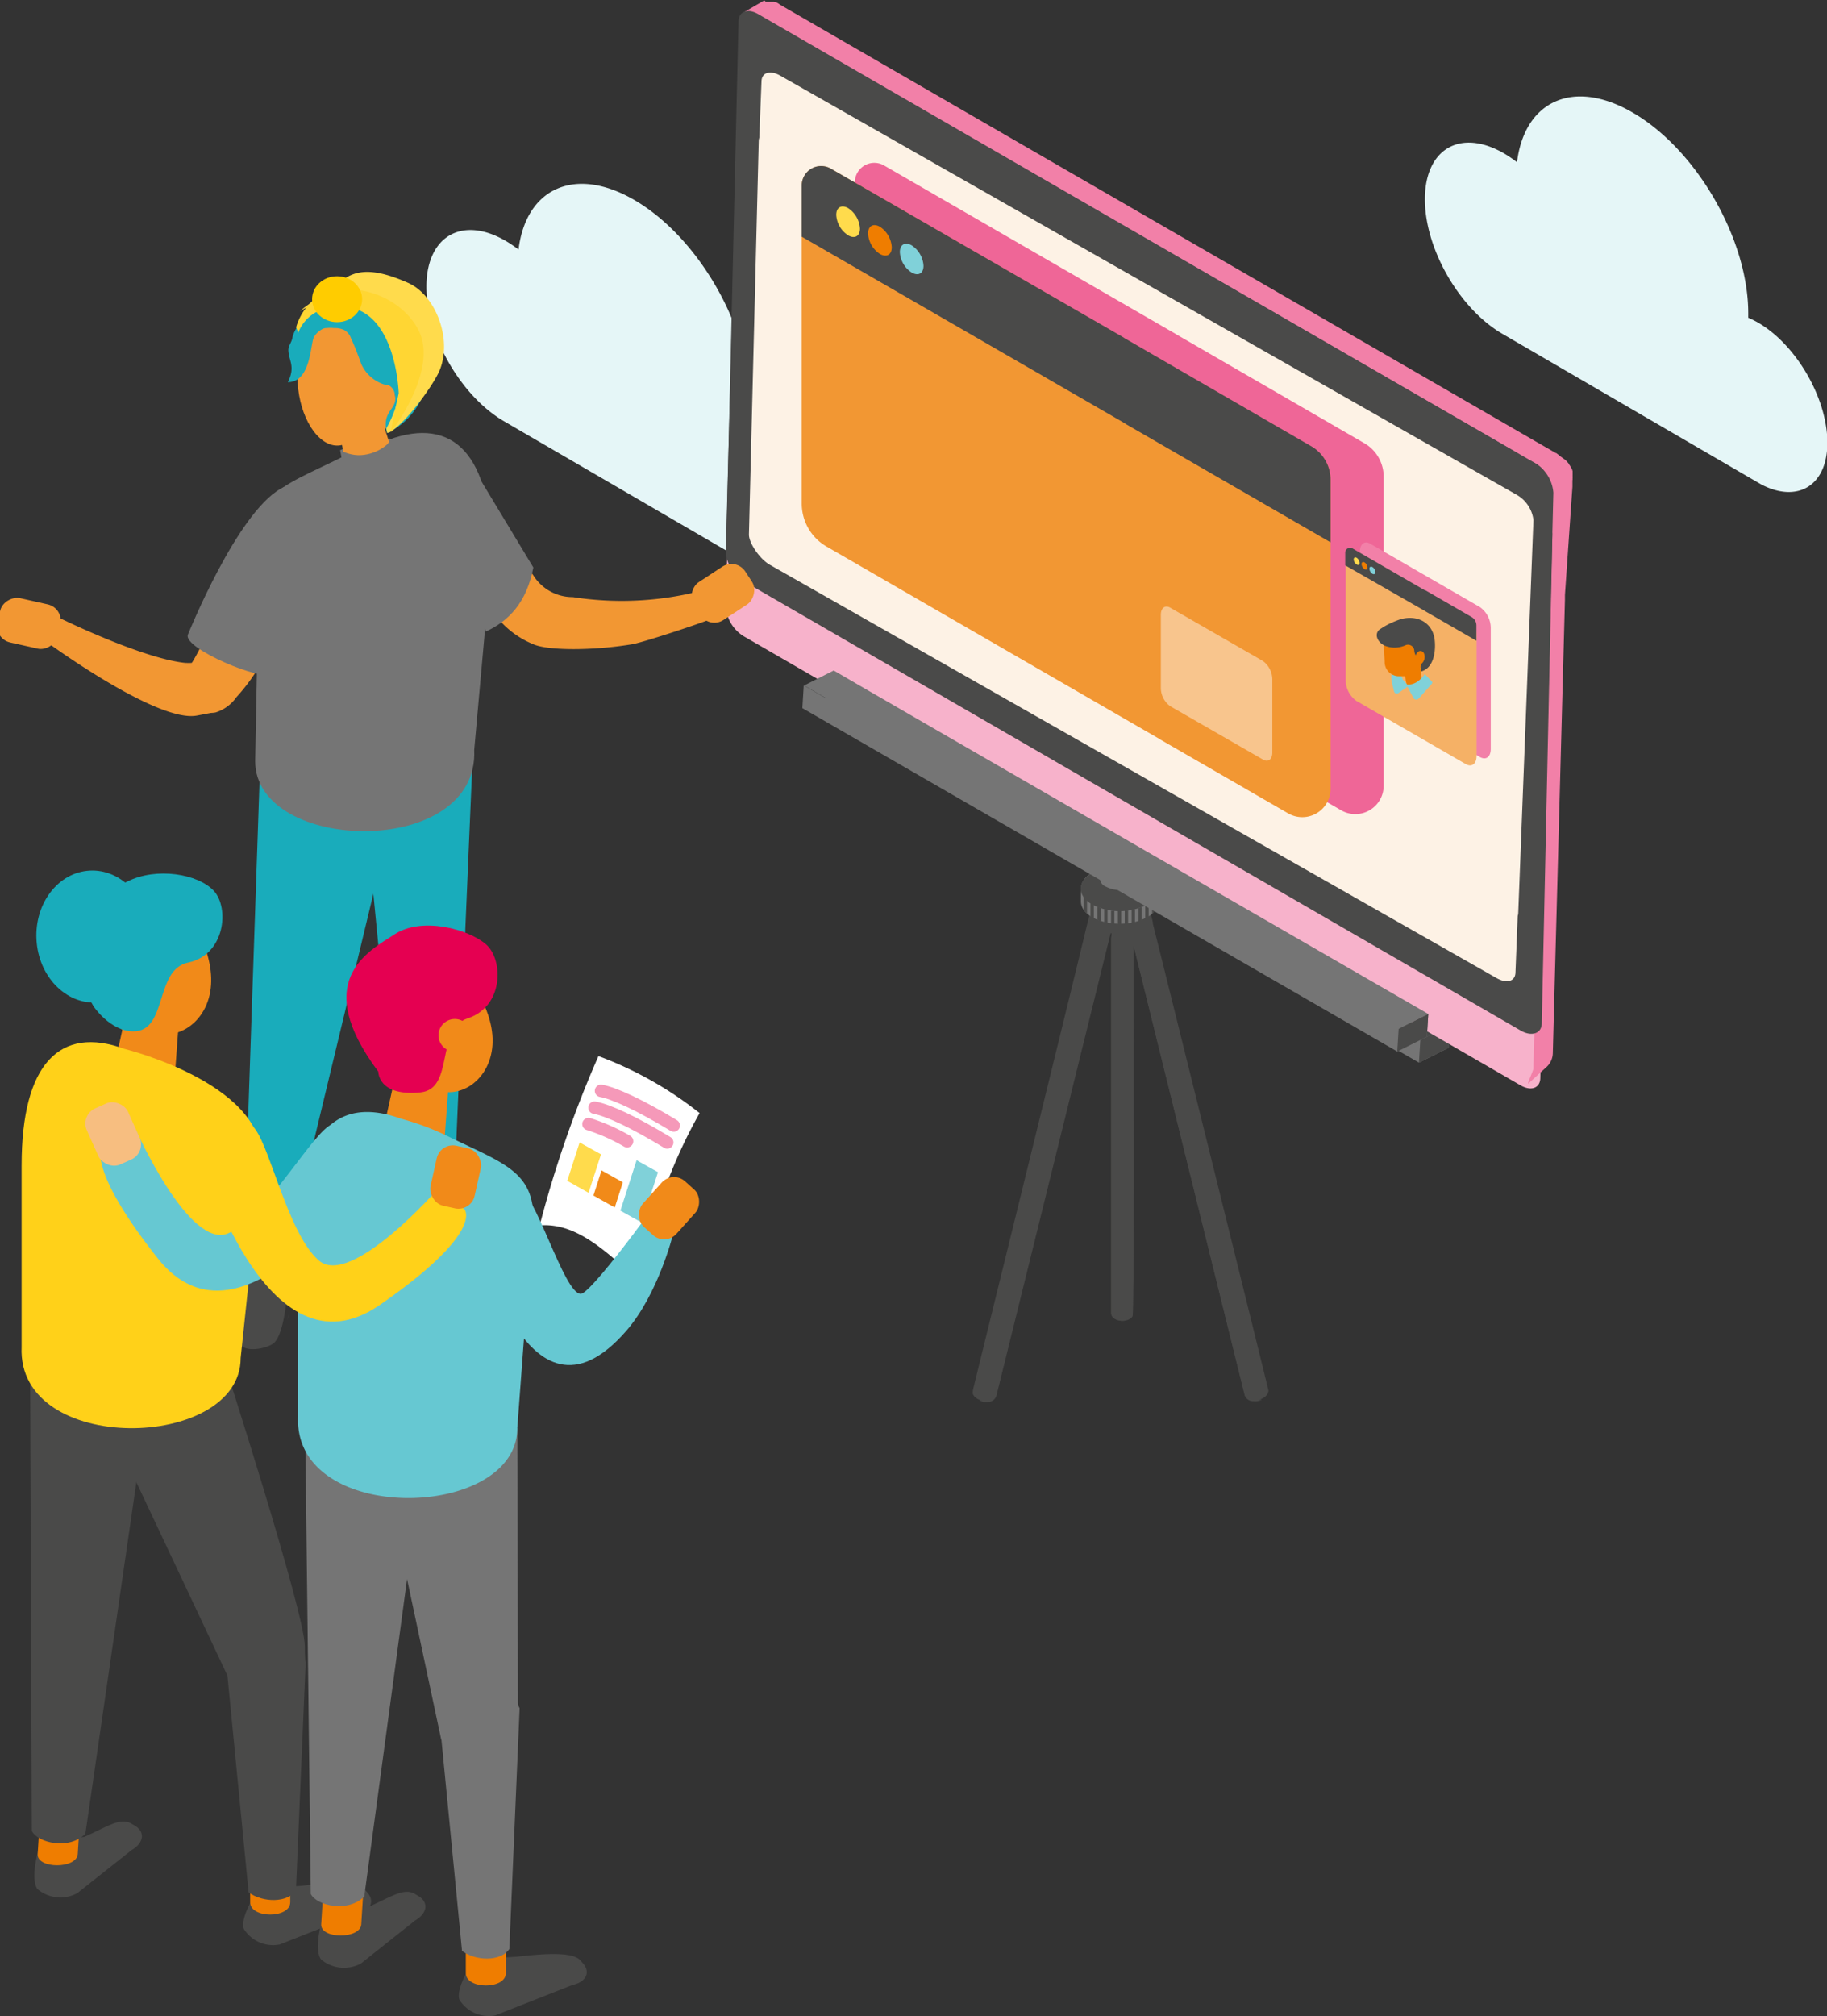 <svg xmlns="http://www.w3.org/2000/svg" viewBox="0 0 236.63 260.97"><rect x="0" y="0" width="236.63" height="260.97" fill="#333333" stroke="none"/><defs><style>.cls-1{isolation:isolate;}.cls-2{fill:#e5f6f7;}.cls-3{fill:#4a4a49;}.cls-19,.cls-4{fill:#757575;}.cls-5{fill:#f7b2cb;}.cls-6{fill:#f280a8;}.cls-7{fill:#fdf2e5;}.cls-8{fill:#ef6697;}.cls-9{fill:#f29733;}.cls-10{fill:#ffdb4c;}.cls-11{fill:#ef7d00;}.cls-12{fill:#80d1d9;}.cls-13{fill:#f5b166;}.cls-14{fill:#ffe066;}.cls-15,.cls-24{fill:#fff;}.cls-15{opacity:0.44;}.cls-16{fill:#19acbb;}.cls-17{fill:#ffd633;}.cls-18{fill:#fc0;}.cls-19{opacity:0.3;mix-blend-mode:screen;}.cls-20{fill:#f7be80;}.cls-21{fill:#f18a19;}.cls-22{fill:#e50051;}.cls-23{fill:#9c9c9c;}.cls-25{fill:#ffd119;}.cls-26{fill:#66c8d2;}.cls-27{fill:none;stroke:#f599b9;stroke-linecap:round;stroke-linejoin:round;stroke-width:1.61px;}</style></defs><g class="cls-1"><g id="Lager_2" data-name="Lager 2"><g id="Samverkan_och_näringsliv" data-name="Samverkan och näringsliv"><path class="cls-2" d="M82.11,25.86c8.3,4.79,15,16.41,15,26,0,.2,0,.39,0,.58a12.06,12.06,0,0,1,1.25.62c5,2.88,9,9.84,9,15.55,0,5.53-3.79,7.87-8.54,5.42L65.35,54.57C59.73,51.35,55.21,43.5,55.23,37.06s4.57-9.17,10.23-5.9a16.81,16.81,0,0,1,1.7,1.14C68.13,24.36,74.46,21.44,82.11,25.86Z"/><path class="cls-3" d="M146.68,170.41c.26-.36.15-32.26.15-49,0,0-.72-7.28-.72-7.29l-1.64,0s-.56,7.33-.55,7.34,0,0,0,0V170C143.92,171,146,171.37,146.68,170.41Z"/><path class="cls-3" d="M143.92,170V121.5s0,0,0,0,.93-7.36.93-7.37l.71,0c-.05.44-.93,7.32-.92,7.33s0,0,0,0h0v48.47c0,.52.55.91,1.13,1C144.84,171.12,143.92,170.62,143.92,170Z"/><path class="cls-3" d="M145.2,113.39s0,.29.08.7a.1.1,0,0,1,0,0c0,.29.07.61.12,1v.12c.2,1.44.41,3.21.44,3.21v0l.56,2.28.41,1.65v0l14.39,58.16a1.05,1.05,0,0,0,.15.32,1.38,1.38,0,0,0,1,.44,2.63,2.63,0,0,0,.43,0c.15,0,.29-.08.44-.12a.22.22,0,0,0,.15-.08,1.57,1.57,0,0,0,.85-.73.12.12,0,0,0,0-.07.53.53,0,0,0,.07-.24V180c0-.12-12.45-50.4-15-60.54-.27-1.12-.44-1.75-.44-1.78s-.39-.94-.82-2C147.56,114.46,147,113,147,113l-1,.19v0Z"/><path class="cls-3" d="M161.22,180.64l-15.36-62.15a.13.13,0,0,0,0,0s-.64-5-.64-5l.76-.16c.06.47.62,5,.63,5a.13.13,0,0,1,0,.05h0L162,180.44a1.16,1.16,0,0,0,1.1.75h.35a2.2,2.2,0,0,1-.65.19,2.17,2.17,0,0,1-.44,0A1.17,1.17,0,0,1,161.22,180.64Z"/><path class="cls-3" d="M126,180v.15a.7.7,0,0,0,0,.24l0,.07a1.57,1.57,0,0,0,.85.73.22.22,0,0,0,.15.08l.43.12a2.78,2.78,0,0,0,.44,0,1.42,1.42,0,0,0,1-.44.86.86,0,0,0,.15-.32l14.77-59.84.17-.65v0l.15-.59.27-1v0s.24-1.87.43-3.35c0-.34.08-.68.1-1,0,0,0,0,0-.07,0-.41.07-.68.07-.68l-.75-.17-1-.19s-.56,1.31-1.07,2.54c-.46,1.07-.88,2.09-.88,2.11s-.17.71-.48,1.92C138.31,130.06,126,179.91,126,180Z"/><path class="cls-3" d="M129.06,180.64l15.36-62.15a.2.2,0,0,0,0,0s.64-5,.64-5l-.75-.16c-.06.47-.63,5-.64,5a.2.2,0,0,1,0,.05h0l-15.37,62.16a1.15,1.15,0,0,1-1.1.75h-.35a2.2,2.2,0,0,0,.65.19,2.25,2.25,0,0,0,.45,0A1.16,1.16,0,0,0,129.06,180.64Z"/><path class="cls-3" d="M140.91,119.6c1.83,1.83,6.89,1.6,8.42-.14-.27-1.12-.44-1.75-.44-1.78s-.39-.94-.82-2a7.91,7.91,0,0,0-5.8-.15c-.46,1.07-.88,2.09-.88,2.11S141.22,118.39,140.91,119.6Z"/><path class="cls-4" d="M150,115v1.72a2.48,2.48,0,0,1-1.45,2c-3,1.74-8.11.65-8.53-1.74-.06-.28,0-1.75,0-2,0-2.55,5.37-3.86,8.53-2a2.46,2.46,0,0,1,1.48,2.12Z"/><path class="cls-3" d="M148.56,113c2,1.13,2,3,0,4.1a7.82,7.82,0,0,1-7.08,0c-2-1.14-2-3,0-4.1A7.76,7.76,0,0,1,148.56,113Z"/><path class="cls-3" d="M148,113.29c1.65.95,1.66,2.5,0,3.45a6.57,6.57,0,0,1-6,0c-1.65-.95-1.66-2.5,0-3.45A6.57,6.57,0,0,1,148,113.29Z"/><path class="cls-3" d="M140.79,116.54v1.73a2.59,2.59,0,0,1-.44-.5V116A2.3,2.3,0,0,0,140.79,116.54Z"/><path class="cls-3" d="M141.67,117.16v1.72a4.41,4.41,0,0,1-.43-.25V116.9Z"/><path class="cls-3" d="M142.56,117.53v1.72l-.44-.16v-1.72Z"/><path class="cls-3" d="M143.45,117.76v1.72l-.44-.1v-1.72A3.13,3.13,0,0,0,143.45,117.76Z"/><path class="cls-3" d="M144.33,117.89v1.71l-.43,0v-1.71Z"/><path class="cls-3" d="M145.22,117.91v1.72h-.44v-1.72A3.23,3.23,0,0,0,145.22,117.91Z"/><path class="cls-3" d="M146.11,117.85v1.72l-.44,0v-1.72Z"/><path class="cls-3" d="M147,117.69v1.72l-.43.09v-1.72Z"/><path class="cls-3" d="M147.88,117.41v1.71l-.43.16v-1.72C147.6,117.52,147.74,117.46,147.88,117.41Z"/><path class="cls-3" d="M148.77,117v1.72l-.44.25V117.2A3.83,3.83,0,0,0,148.77,117Z"/><path class="cls-3" d="M149.66,116.14v1.71a3.84,3.84,0,0,1-.44.48v-1.72A3.19,3.19,0,0,0,149.66,116.14Z"/><path class="cls-3" d="M147.57,113.74v1.5a1.26,1.26,0,0,1-.73,1c-1.52.88-4.11.33-4.33-.89,0-.14,0-1.51,0-1.66,0-1.29,2.73-2,4.33-1a1.28,1.28,0,0,1,.75,1.08Z"/><path class="cls-4" d="M146.82,112.69c1,.58,1,1.51,0,2.08a3.92,3.92,0,0,1-3.59,0,1.1,1.1,0,0,1,0-2.08A4,4,0,0,1,146.82,112.69Z"/><g class="cls-1"><path class="cls-3" d="M187.81,132.71,184,134.62l-77-44.44,3.84-1.94C114.53,90.39,187.81,132.71,187.81,132.71Z"/><polygon class="cls-4" points="183.96 134.62 106.92 90.17 106.74 93.1 183.78 137.55 187.63 135.63 187.81 132.7 183.96 134.62"/><polygon class="cls-3" points="183.96 134.62 187.81 132.7 187.63 135.63 183.78 137.55 183.96 134.62"/><path class="cls-5" d="M198.72,75a4.89,4.89,0,0,1,2.4,3.84l-1.62,60.66c0,1.34-1.17,1.78-2.54,1L96.36,82.38A4.91,4.91,0,0,1,94,78.53l1.62-60.66c0-1.34,1.17-1.78,2.54-1Z"/><path class="cls-6" d="M203.68,62.15h0V62a.28.28,0,0,1,0-.09h0a.31.31,0,0,0,0-.1s0-.07,0-.11h0v0s0,0,0-.07l0-.1v-.11a.42.42,0,0,0,0-.1l0-.1h0s0-.07,0-.11l0-.1v0l0-.06-.05-.09,0-.08h0l-.05-.09a.41.41,0,0,0-.05-.09l0,0v0l0,0a.47.47,0,0,0-.05-.1l-.06-.09h0l-.06-.1-.06-.09,0,0,0,0a.76.76,0,0,0-.11-.14l0-.05h0a2.09,2.09,0,0,0-.14-.17l0,0,0,0-.05-.06-.08-.09,0,0h0l0,0-.08-.08-.07-.07h0L202,59l-.09-.08h0l-.09-.08-.11-.08h0l-.08-.06-.1-.07,0,0h0l-.06,0-.11-.07-2.43-1.4h0L101,.59h0L100.89.5h0l-.27-.16-.1-.05-.1,0-.1,0-.11-.05-.11,0-.11,0h0l-.1,0h-.12l-.11,0h-.46L99,.06h0l-.2.1L96.27,1.63a1,1,0,0,1,.21-.09l.08,0,.11,0,.12,0h0a.6.6,0,0,1,.19,0h0l.2,0h0l.22.05h0l.22.07h0l.25.11.1.06.08,0,.55.32L196.4,58.58l-.09.05L198.89,60l.11.07.1.07.1.07,0,0,.16.13h0l.16.14,0,0,.15.14,0,0,.14.15,0,0L200,61l.06.08.08.1.09.12,0,.07.05.07.08.12,0,0,.1.17h0a1.62,1.62,0,0,1,.1.18v0l.09.18v0a1.42,1.42,0,0,1,.08.18v0a1.34,1.34,0,0,1,.07.18v0l.06.18v0c0,.05,0,.11.05.17v0a1.16,1.16,0,0,1,0,.18s0,.06,0,.09,0,.07,0,.1a.41.41,0,0,1,0,.11.41.41,0,0,1,0,.11s0,.07,0,.11v.25l-.26,9.58-.53-.3-2.61,1.4.76.44.1.07.11.07.1.07,0,0,.16.13h0l.16.14,0,0,.15.14,0,0,.13.15,0,0,.13.15.06.08.08.1.09.12.05.07,0,.07.08.12,0,0,.1.17h0a1.62,1.62,0,0,1,.1.18v0l.09.18v0l.08.18v0l.07.18v0l.06.18v0c0,.05,0,.11,0,.17v0s0,.11,0,.17a.29.29,0,0,0,0,.09v.06l-1.21,45.36c0,.28-.87,2.07-.64,1.93l.65-.58-.37,13.7c0,.28-.87,2.07-.64,1.93l2.35-2.14a2.51,2.51,0,0,0,.81-1.82l1.57-58.67,0-.71v-.09a.22.22,0,0,0,0-.08h0v0a.34.34,0,0,0,0-.1V77h0v0L203.66,63l0-.71v-.17Z"/><path class="cls-3" d="M198.79,67.91c1.36.79,2.3,0,2.27,1.35l-1.37,63.18c0,1.34-1.29,1.76-2.66,1L96.43,75.3A4.91,4.91,0,0,1,94,71.45l1.62-60.66c0-1.33,1.17-1.78,2.54-1Z"/><path class="cls-3" d="M198.79,59.93a4.91,4.91,0,0,1,2.4,3.85l-1.5,60.68c0,1.34-1.29,1.76-2.66,1L96.43,67.32c-1.36-.78-2.35,2.19-2.31.86L95.65,2.82c0-1.34,1.17-1.79,2.54-1Z"/><path class="cls-7" d="M198.61,67.31A4.36,4.36,0,0,0,196.35,64L101.06,9.79c-1.3-.73-2.38-.42-2.43.7l-.29,7.35a1.59,1.59,0,0,0-.07.4L97,69.2c0,1.12,1.42,3.18,2.71,3.91l94.15,53.51c1.29.73,2.37.42,2.42-.7l.29-7.35a1.59,1.59,0,0,0,.07-.4Z"/><path class="cls-8" d="M176.72,57.38l-24.2-14-.28-.17-37.75-21.8a2.52,2.52,0,0,0-3.77,2.18v6.64h0V64.79a6.43,6.43,0,0,0,3.22,5.57l42.87,24.75.39.24,16.51,9.54a3.67,3.67,0,0,0,5.5-3.18v-40A5,5,0,0,0,176.72,57.38Z"/><path class="cls-9" d="M149.93,95.51a2.55,2.55,0,0,1,.39.24l16.51,9.53a3.66,3.66,0,0,0,5.5-3.17v-40a5,5,0,0,0-2.49-4.3l-24.2-14a1.67,1.67,0,0,0-.28-.18l-37.75-21.8A2.52,2.52,0,0,0,103.84,24V65.19a6.43,6.43,0,0,0,3.22,5.56Z"/><path class="cls-3" d="M145.42,54.64l.46.29L172.33,70.2V62.08a5,5,0,0,0-2.49-4.31l-24.2-14a2.68,2.68,0,0,0-.28-.18L107.61,21.83A2.51,2.51,0,0,0,103.84,24v6.64Z"/><path class="cls-10" d="M111.38,29.59c0,1-.69,1.36-1.53.87a3.37,3.37,0,0,1-1.54-2.64c0-1,.69-1.36,1.54-.88A3.41,3.41,0,0,1,111.38,29.59Z"/><path class="cls-11" d="M115.5,32c0,1-.69,1.36-1.54.87a3.39,3.39,0,0,1-1.53-2.64c0-1,.69-1.36,1.53-.88A3.39,3.39,0,0,1,115.5,32Z"/><path class="cls-12" d="M119.61,34.41c0,1-.68,1.36-1.53.87a3.36,3.36,0,0,1-1.53-2.64c0-1,.68-1.36,1.53-.88A3.38,3.38,0,0,1,119.61,34.41Z"/><path class="cls-6" d="M191.69,98,177.52,89.8a3.34,3.34,0,0,1-1.39-2.65V71.41c0-1,.63-1.5,1.39-1l14.17,8.18a3.34,3.34,0,0,1,1.39,2.65V96.93C193.08,98,192.45,98.42,191.69,98Z"/><path class="cls-13" d="M189.85,98.91l-14.17-8.18a3.36,3.36,0,0,1-1.39-2.66V72.33c0-1,.63-1.49,1.39-1l14.17,8.18a3.35,3.35,0,0,1,1.39,2.65V97.86C191.24,98.88,190.61,99.35,189.85,98.91Z"/><path class="cls-3" d="M184.54,79.08a.41.41,0,0,1,.11.07l6.57,3.79v-2a1.24,1.24,0,0,0-.62-1.07l-6-3.47-.07,0-9.36-5.41a.63.63,0,0,0-.94.54v1.65Z"/><path class="cls-10" d="M176.09,72.86c0,.24-.17.34-.38.21a.83.83,0,0,1-.38-.65c0-.24.17-.34.38-.22A.84.84,0,0,1,176.09,72.86Z"/><path class="cls-11" d="M177.11,73.46c0,.24-.17.33-.38.21a.83.83,0,0,1-.38-.65c0-.24.17-.34.38-.22A.83.83,0,0,1,177.11,73.46Z"/><path class="cls-12" d="M178.14,74.05c0,.25-.17.34-.39.22a.83.83,0,0,1-.38-.66c0-.24.17-.33.38-.21A.81.81,0,0,1,178.14,74.05Z"/><path class="cls-14" d="M172.49,97.09h0Z"/><path class="cls-12" d="M182.64,88.64s-1.08,0-1.28-1.89l-.72-.1c-.1.08-.31,0-.41.66a2.83,2.83,0,0,0,.06,1.12l.27,1.08a.36.36,0,0,0,.56.2Z"/><path class="cls-11" d="M182.08,88.17l-.44-3.84,2.22,1.06.36,3.13C184.32,89,182.52,90.16,182.08,88.17Z"/><path class="cls-12" d="M182.11,88.56s1.21.42,2.43-1.31l.94,1c.07.15,0,.19-.08.32l-1.64,1.83a.42.42,0,0,1-.66,0Z"/><path class="cls-11" d="M182.22,87.53l-.95,0a1.85,1.85,0,0,1-1.93-1.92l-.21-3.7c-.07-1.12,4.74-1.39,4.8-.27l.21,3.7A2,2,0,0,1,182.22,87.53Z"/><path class="cls-3" d="M182.11,83.49a3.44,3.44,0,0,1-2.62.14c-.93-.33-1.58-1.4-.88-2.09a9.59,9.59,0,0,1,2.23-1.18c2.32-1,4.84,0,5,2.72,0,0,.34,3.25-1.79,3.84l-.07-.6a.89.89,0,0,0-.24-1,1.64,1.64,0,0,1-.57-1.16A.82.82,0,0,0,182.11,83.49Z"/><path class="cls-11" d="M184.22,85.81a.48.48,0,0,1-.85-.11,1.18,1.18,0,0,1,.2-1.23.49.49,0,0,1,.86.11A1.16,1.16,0,0,1,184.22,85.81Z"/><path class="cls-15" d="M163.58,98.32l-12-6.9a2.93,2.93,0,0,1-1.23-2.34V79.59c0-.9.55-1.32,1.22-.93l12,6.9a3,3,0,0,1,1.22,2.35v9.48C164.8,98.29,164.25,98.71,163.58,98.32Z"/><path class="cls-4" d="M185,131.26l-3.85,1.92-77-44.45,3.83-1.94C111.72,89,185,131.26,185,131.26Z"/><polygon class="cls-4" points="181.15 133.18 104.1 88.72 103.92 91.66 180.97 136.11 184.81 134.19 184.99 131.25 181.15 133.18"/></g><polygon class="cls-3" points="181.15 133.18 184.99 131.25 184.81 134.19 180.97 136.11 181.15 133.18"/><path class="cls-3" d="M37.48,162a8.48,8.48,0,0,0-4.35-.56A1.32,1.32,0,0,0,32,162.71l-.1,1.36c-.22,2-1.4,8.68-.85,9.83s3,.77,4.08.17l.29-.17C37.48,172.18,37.48,162,37.48,162Z"/><path class="cls-11" d="M32.23,162.7c0,2,4.88,2,4.88,0v-6.51H32.23Z"/><path class="cls-3" d="M64.9,167.27l-6.79-6.71a8.47,8.47,0,0,0-4.35-.57,1.35,1.35,0,0,0-1.14,1.24l-.1,1.35c-.21,1.95,0,2.24,1.17,2.93l7.13,4.12a4.57,4.57,0,0,0,4.08.17l.29-.17C66.23,169,66.1,168,64.9,167.27Z"/><path class="cls-11" d="M53.18,160.31c0,2,4.87,2,4.87,0V153.8H53.18Z"/><path class="cls-16" d="M52.53,158.47c1.91,1.37,5.07,1.33,6.12-.26l2.6-61L46.11,92.69Z"/><path class="cls-16" d="M31.64,159.29c1.55,2.29,5,2.31,6.06.65L52.86,97l-19.09-.44Z"/><path class="cls-9" d="M91.89,80.18c-.5.29-8.44,2.94-10,3.21-5.11.86-11,.83-12.82,0a11.73,11.73,0,0,1-5.77-5.06,39,39,0,0,0-2.71-4.26,9.44,9.44,0,0,1-1.85-4.44A3.82,3.82,0,0,1,59.2,67c.75-1.17,2.64-.87,3.11-1,1.71,2.68,4.42,5.15,6.75,8.45a6,6,0,0,0,5.13,2.84A41.36,41.36,0,0,0,90,76.68C92.07,76.8,92.87,79.52,91.89,80.18Z"/><rect class="cls-9" x="90.71" y="72.82" width="5.85" height="7.95" rx="2.14" transform="translate(106.51 -43.61) rotate(56.75)"/><path class="cls-4" d="M61.56,61l7.52,12.46c-.88,4.53-3.17,6.93-6.16,8.29L59.39,64.51Z"/><path class="cls-4" d="M61.42,97.07,63.67,72c0-13.23-5-18.12-13.33-15.08l-3.44.91C36.84,63.25,31.73,63,33.53,73.62l-.48,24.89C33.05,110.52,62.06,111.19,61.42,97.07Z"/><path class="cls-9" d="M24,85.81a13.82,13.82,0,0,0,4-.46,9.2,9.2,0,0,1,.28,2.46,29.21,29.21,0,0,1-.25,3.1c-.05.4-.08.84-.17,1.27l-2.38.45C20.32,93.58,6,83.07,6,83.07L7.73,80S18.32,85.21,24,85.81Z"/><rect class="cls-9" x="1.18" y="76.74" width="5.85" height="7.95" rx="2.14" transform="matrix(-0.22, 0.98, -0.98, -0.22, 83.75, 94.43)"/><path class="cls-4" d="M50.57,56.78h-.23a1.83,1.83,0,0,1-.31.42,5.61,5.61,0,0,1-3.69,1.35,4.71,4.71,0,0,1-1.87-.42.58.58,0,0,1-.14,0l-.07.06h0l-.18.07s0,0,0,.06l.1.12a.21.21,0,0,0,0,.06l0,.07.12.27a2,2,0,0,1,.27.38,9.28,9.28,0,0,1,.39.85l-.15-.35a6.64,6.64,0,0,0,.62,1.18,1.47,1.47,0,0,1,.15,1.16,1.09,1.09,0,0,1-.21.45,2.68,2.68,0,0,0,2.14.6l.43-.08c1.44-.24,3.51-2.13,3.27-3.57Z"/><path class="cls-9" d="M48.16,63l-.4.07a2.5,2.5,0,0,1-2.87-2L43.6,53.46a2.5,2.5,0,0,1,2-2.87l.4-.07a2.5,2.5,0,0,1,2.87,2l2.32,7.13C51.46,61,49.51,62.81,48.16,63Z"/><path class="cls-4" d="M50.11,57.56a5.68,5.68,0,0,1-3.69,1.36,5.17,5.17,0,0,1-2.36-.66l.52,3.08a2.67,2.67,0,0,0,3.06,2.18l.43-.08c1.44-.24,3.51-2.13,3.27-3.57l-.79-3.1A1.48,1.48,0,0,1,50.11,57.56Z"/><path class="cls-9" d="M47.22,54.16c-1.17,3.66-3.94,4.62-6.2,2.14s-3.14-7.45-2-11.11,3.94-4.62,6.2-2.14S48.39,50.5,47.22,54.16Z"/><path class="cls-9" d="M51.22,51.83c0,3.84-3.44,6.22-6.34,4.54s-5.26-6.15-5.26-10,2.36-5.6,5.26-3.92S51.22,48,51.22,51.83Z"/><path class="cls-16" d="M55.14,42a5.2,5.2,0,0,0-.42-.72c0-.07-.47-.62-.51-.67a10.14,10.14,0,0,0-12-2c-1.56.81-4.05,3.5-4.35,5.16-.1.59-.55,1-.51,1.64.08,1.33.93,2.06-.07,4.06,3,0,2.91-4.95,3.38-5.84.31-.56,1.1-1.21,1.62-1.16a4.18,4.18,0,0,1,1,0,2.72,2.72,0,0,1,1.32.26,1.92,1.92,0,0,1,.84,1c.51,1.11.93,2.22,1.34,3.36a4.86,4.86,0,0,0,2.95,2.67,3.23,3.23,0,0,1,.7.15,1.55,1.55,0,0,1,.7,1.11,2.4,2.4,0,0,1,.07.62c0,1-.88,1.45-1.16,2.58a3.35,3.35,0,0,0,.09,1.8l.12-.06.09,0a9.17,9.17,0,0,0,4.28-4.43,11,11,0,0,0,1.21-4.18A9.12,9.12,0,0,0,55.14,42Z"/><path class="cls-10" d="M52.86,36.62c-8-3.54-8.39.39-12.46,2.53a8.08,8.08,0,0,0-1.55,1.15c1.8-1.22,5.82-2.37,8-1.76,3.33,1,4.83,4.58,5.18,7.73a16,16,0,0,1-2,9.2,3.73,3.73,0,0,0,.13.59l.12-.06.09,0c2-1,5.51-5.79,6.47-7.83C58.71,44.08,56.46,38.2,52.86,36.62Z"/><path class="cls-17" d="M54.2,42.73C51.55,37.62,44,35.88,40.42,39a7.41,7.41,0,0,0-2.07,3.37c.09.22.19.45.28.68a5.18,5.18,0,0,1,4.63-3.29c8.06-1,8.38,11.15,8.38,11.15s-1.12,5.06-1,5S56.85,47.85,54.2,42.73Z"/><ellipse class="cls-18" cx="43.66" cy="38.73" rx="3.24" ry="2.97"/><path class="cls-19" d="M37.4,170.1a2.36,2.36,0,0,1-.21.73A6.35,6.35,0,0,0,37.4,170.1Z"/><path class="cls-9" d="M36.41,75.55c-.24-1.27-.89-2.32-2.34-2.4a3.93,3.93,0,0,0-2.41.79c-1.88,1.33-2.85,3.58-3.73,5.71s-3.11,6.49-3.3,6.4a5.14,5.14,0,0,0-.21,4.18,3.34,3.34,0,0,0,3.47,2,5.17,5.17,0,0,0,2.74-2,23.7,23.7,0,0,0,5.7-11A11.15,11.15,0,0,0,36.41,75.55Z"/><path class="cls-4" d="M40,74.4,34.88,87.14c-.62,1.16-11.28-3.2-10.54-5,.13-.31,6.32-15.63,12-18.87C40.89,60.67,42.06,67.72,40,74.4Z"/><ellipse class="cls-20" cx="53.5" cy="133.03" rx="5.66" ry="9.99" transform="translate(-16.62 7.96) rotate(-7.37)"/><path class="cls-21" d="M63.74,135.73c-.59,4.75-5.2,7.15-8.53,4.64s-5.54-8.4-5-13.15,3.77-6.55,7.09-4S64.33,131,63.74,135.73Z"/><path class="cls-21" d="M52.44,150.26l-.49-.11a3.11,3.11,0,0,1-2.35-3.7l2.09-9.38a3.11,3.11,0,0,1,3.7-2.35l.49.11a3.11,3.11,0,0,1,2.35,3.7l-.68,9.31C57.18,149.51,54.11,150.63,52.44,150.26Z"/><path class="cls-22" d="M49,138.72s-.07,3.23,5.47,2.68c4.43-.45,1.88-8.19,6.12-9.59,4.68-1.53,4.62-7.59,2.37-9.56s-8.26-3.62-11.82-1.33S40.24,127,49,138.72Z"/><path class="cls-21" d="M61,134.27a2.11,2.11,0,1,1-1.83-2.35A2.11,2.11,0,0,1,61,134.27Z"/><path class="cls-2" d="M211.43,14.55c8.3,4.79,15,16.41,15,26,0,.2,0,.39,0,.58a12.06,12.06,0,0,1,1.25.62c5,2.88,9,9.84,9,15.55,0,5.53-3.8,7.87-8.55,5.42L194.67,43.26c-5.62-3.21-10.14-11.06-10.12-17.51s4.57-9.17,10.24-5.9A15.27,15.27,0,0,1,196.48,21C197.46,13.05,203.78,10.13,211.43,14.55Z"/><path class="cls-23" d="M49.68,180.84c0,.54,2.66.51,5.35,2.32,1.82,1.22,3.83,3.87,4.1,10.4l1.25-.2a28.32,28.32,0,0,0,6.46-1.85c-.68-3.16-2.88-15.91-2.42-19.11,0-7,2.19-10.22-3-14.14.13-.2-.78,16.86-4.38,20.09C54.19,180.91,49.68,180.17,49.68,180.84Z"/><path class="cls-24" d="M46.15,149.41c1,2.57,7.31,3.56,10.12-.69-1.85-.8-4.17-1.67-7.07-2.71a3.89,3.89,0,0,0-2,.11A2.39,2.39,0,0,0,46.15,149.41Z"/><path class="cls-3" d="M6.18,238.36l4.75-.59c3.19-1.44,4.67-2.53,6.09-1.71l.4.23c1.42.82,1.24,2.26-.4,3.21l-7,5.55a4.59,4.59,0,0,1-5.14-.5s-.79-.7-.23-3.67C5,239.18,4.87,239.12,6.18,238.36Z"/><path class="cls-3" d="M34.63,244.35l4.29-.23c3.38-.39,7.24-.72,8.31.46l.3.33c1.08,1.18.48,2.47-1.32,2.86l-10,3.93a4.47,4.47,0,0,1-4.62-2s-.52-.88.88-3.47C33.28,244.75,33.19,244.66,34.63,244.35Z"/><path class="cls-11" d="M37.59,246.23c0,2.13-5.19,2.13-5.19,0v-6.94h5.19Z"/><path class="cls-11" d="M10.07,240c-.12,1.93-5.31,1.93-5.19,0l.39-6.28h5.19Z"/><path class="cls-3" d="M11.06,237.36C9,239.49,4.91,238.58,4.12,237l-.23-62.69,15.24,7.42Z"/><path class="cls-3" d="M39.61,213.55l0,1.15-1.28,30c-1.06,1.6-4.22,1.63-6.13.26l-2.74-28.06L12.54,181l16.21-5.5s10.76,33.32,10.73,37.62S39.56,213.41,39.61,213.55Z"/><ellipse class="cls-11" cx="18.53" cy="125.35" rx="5.66" ry="9.99" transform="translate(-15.92 3.41) rotate(-7.37)"/><path class="cls-21" d="M27.14,128.82c-1.08,4.66-5.91,6.58-9,3.73s-4.65-8.92-3.57-13.58,4.41-6.13,7.46-3.28S28.21,124.16,27.14,128.82Z"/><path class="cls-21" d="M17.47,142.58l-.49-.11a3.11,3.11,0,0,1-2.35-3.7l2.09-9.38a3.11,3.11,0,0,1,3.7-2.35l.49.11a3.1,3.1,0,0,1,2.35,3.7l-.68,9.31C22.21,141.82,19.14,143,17.47,142.58Z"/><path class="cls-21" d="M24.51,127.08a2.1,2.1,0,1,1-1.58-2.52A2.1,2.1,0,0,1,24.51,127.08Z"/><path class="cls-16" d="M12.12,130.27s2.15,3.23,5.16,3.23c4.46,0,2.72-8,7.08-8.9,4.81-1,5.37-7.08,3.34-9.28s-7.43-3.12-11.21-1.21S4.67,117.69,12.12,130.27Z"/><ellipse class="cls-16" cx="12.07" cy="121.23" rx="7.36" ry="8.55" transform="translate(-6.39 0.81) rotate(-3.03)"/><path class="cls-25" d="M2.8,174.35V150.84c0-13.22,5-18.11,13.32-15.07,0,0,19.44,4.78,17.64,15.42l-2.59,24.6C31.17,187.8,2.16,188.47,2.8,174.35Z"/><path class="cls-3" d="M42.9,247.47l4.76-.6c3.18-1.44,4.67-2.52,6.08-1.71l.4.24c1.42.81,1.24,2.26-.39,3.2l-7,5.56a4.62,4.62,0,0,1-5.14-.5s-.79-.71-.23-3.68C41.7,248.28,41.59,248.22,42.9,247.47Z"/><path class="cls-3" d="M62.56,253.53l4.29-.24c3.38-.38,7.24-.72,8.31.46l.3.34c1.08,1.18.48,2.46-1.32,2.85l-10,3.94a4.48,4.48,0,0,1-4.62-2s-.52-.89.88-3.48C61.21,253.93,61.12,253.84,62.56,253.53Z"/><path class="cls-11" d="M65.52,255.4c0,2.14-5.19,2.14-5.19,0v-6.93h5.19Z"/><path class="cls-4" d="M67.13,220.69A11.87,11.87,0,0,0,63.2,215a10.45,10.45,0,0,0-7,.22l3.64,37.31c1.91,1.38,5.07,1.34,6.13-.25l1.33-31.18C67.21,221,67.18,220.82,67.13,220.69Z"/><path class="cls-11" d="M46.79,249.09c-.11,1.93-5.3,1.93-5.19,0l.39-6.28h5.19Z"/><path class="cls-4" d="M47.18,245.48c-2.07,2.13-6.15,1.22-6.93-.32l-.7-58.4H55.1Z"/><path class="cls-4" d="M67.09,223,67,184.84l-17.3,5.36,7.45,35a1.34,1.34,0,0,1,.28,0,32.42,32.42,0,0,0,6.54.87A27.87,27.87,0,0,0,67.09,223Z"/><path class="cls-26" d="M38.61,183.4V159.89c0-13.23,5-18.12,13.33-15.08h0a33.71,33.71,0,0,1,6.21,2.34c8.21,4,12.22,4.75,10.59,14.36L67,184.84C67,196.84,38,197.51,38.61,183.4Z"/><path class="cls-26" d="M48.25,151.1S31.51,177,20.38,162.82c-10.25-13-6.85-15.07-6.85-15.07l4-1.65s7,15.8,12.06,13.53,11-13.31,13.45-14.1S48.25,151.1,48.25,151.1Z"/><path class="cls-25" d="M26,149.49s8.35,29.67,23.17,19.44c13.63-9.42,11-12.37,11-12.37l-3.36-2.77s-11.35,13-15.53,9.36-6.55-16-8.68-17.45S26,149.49,26,149.49Z"/><rect class="cls-21" x="56.11" y="148.39" width="5.85" height="7.95" rx="2.14" transform="translate(83.48 313.92) rotate(-167.43)"/><rect class="cls-20" x="11.74" y="142.81" width="5.85" height="7.95" rx="2.14" transform="translate(-58.66 18.78) rotate(-24.1)"/><path class="cls-24" d="M83,166c-4.12-3.61-8.12-7.79-13.1-7.38a145.1,145.1,0,0,1,7.61-21.92,47.85,47.85,0,0,1,13.1,7.38A64.92,64.92,0,0,0,83,166Z"/><polygon class="cls-10" points="76.23 154.4 73.47 152.85 75.07 147.88 77.84 149.42 76.23 154.4"/><polygon class="cls-21" points="79.62 156.3 76.86 154.75 77.91 151.5 80.67 153.04 79.62 156.3"/><polygon class="cls-12" points="83.11 158.25 80.35 156.71 82.45 150.18 85.22 151.73 83.11 158.25"/><path class="cls-27" d="M77.84,141.2c1.7.31,5,1.81,9.42,4.49"/><path class="cls-27" d="M77,143.38c1.7.31,5,1.81,9.42,4.5"/><path class="cls-27" d="M76.22,145.5a24.65,24.65,0,0,1,5,2.22"/><path class="cls-26" d="M61.71,159S68,187.41,81.14,172.24c4.12-4.76,6-12.37,6-12.37l-4-1.61s-6.77,9.22-7.92,9.22c-2.21,0-5.87-13.35-8.36-14.13S61.71,159,61.71,159Z"/><rect class="cls-21" x="83.72" y="152.42" width="5.85" height="7.95" rx="2.14" transform="translate(46.67 330.66) rotate(-138.09)"/></g></g></g></svg>